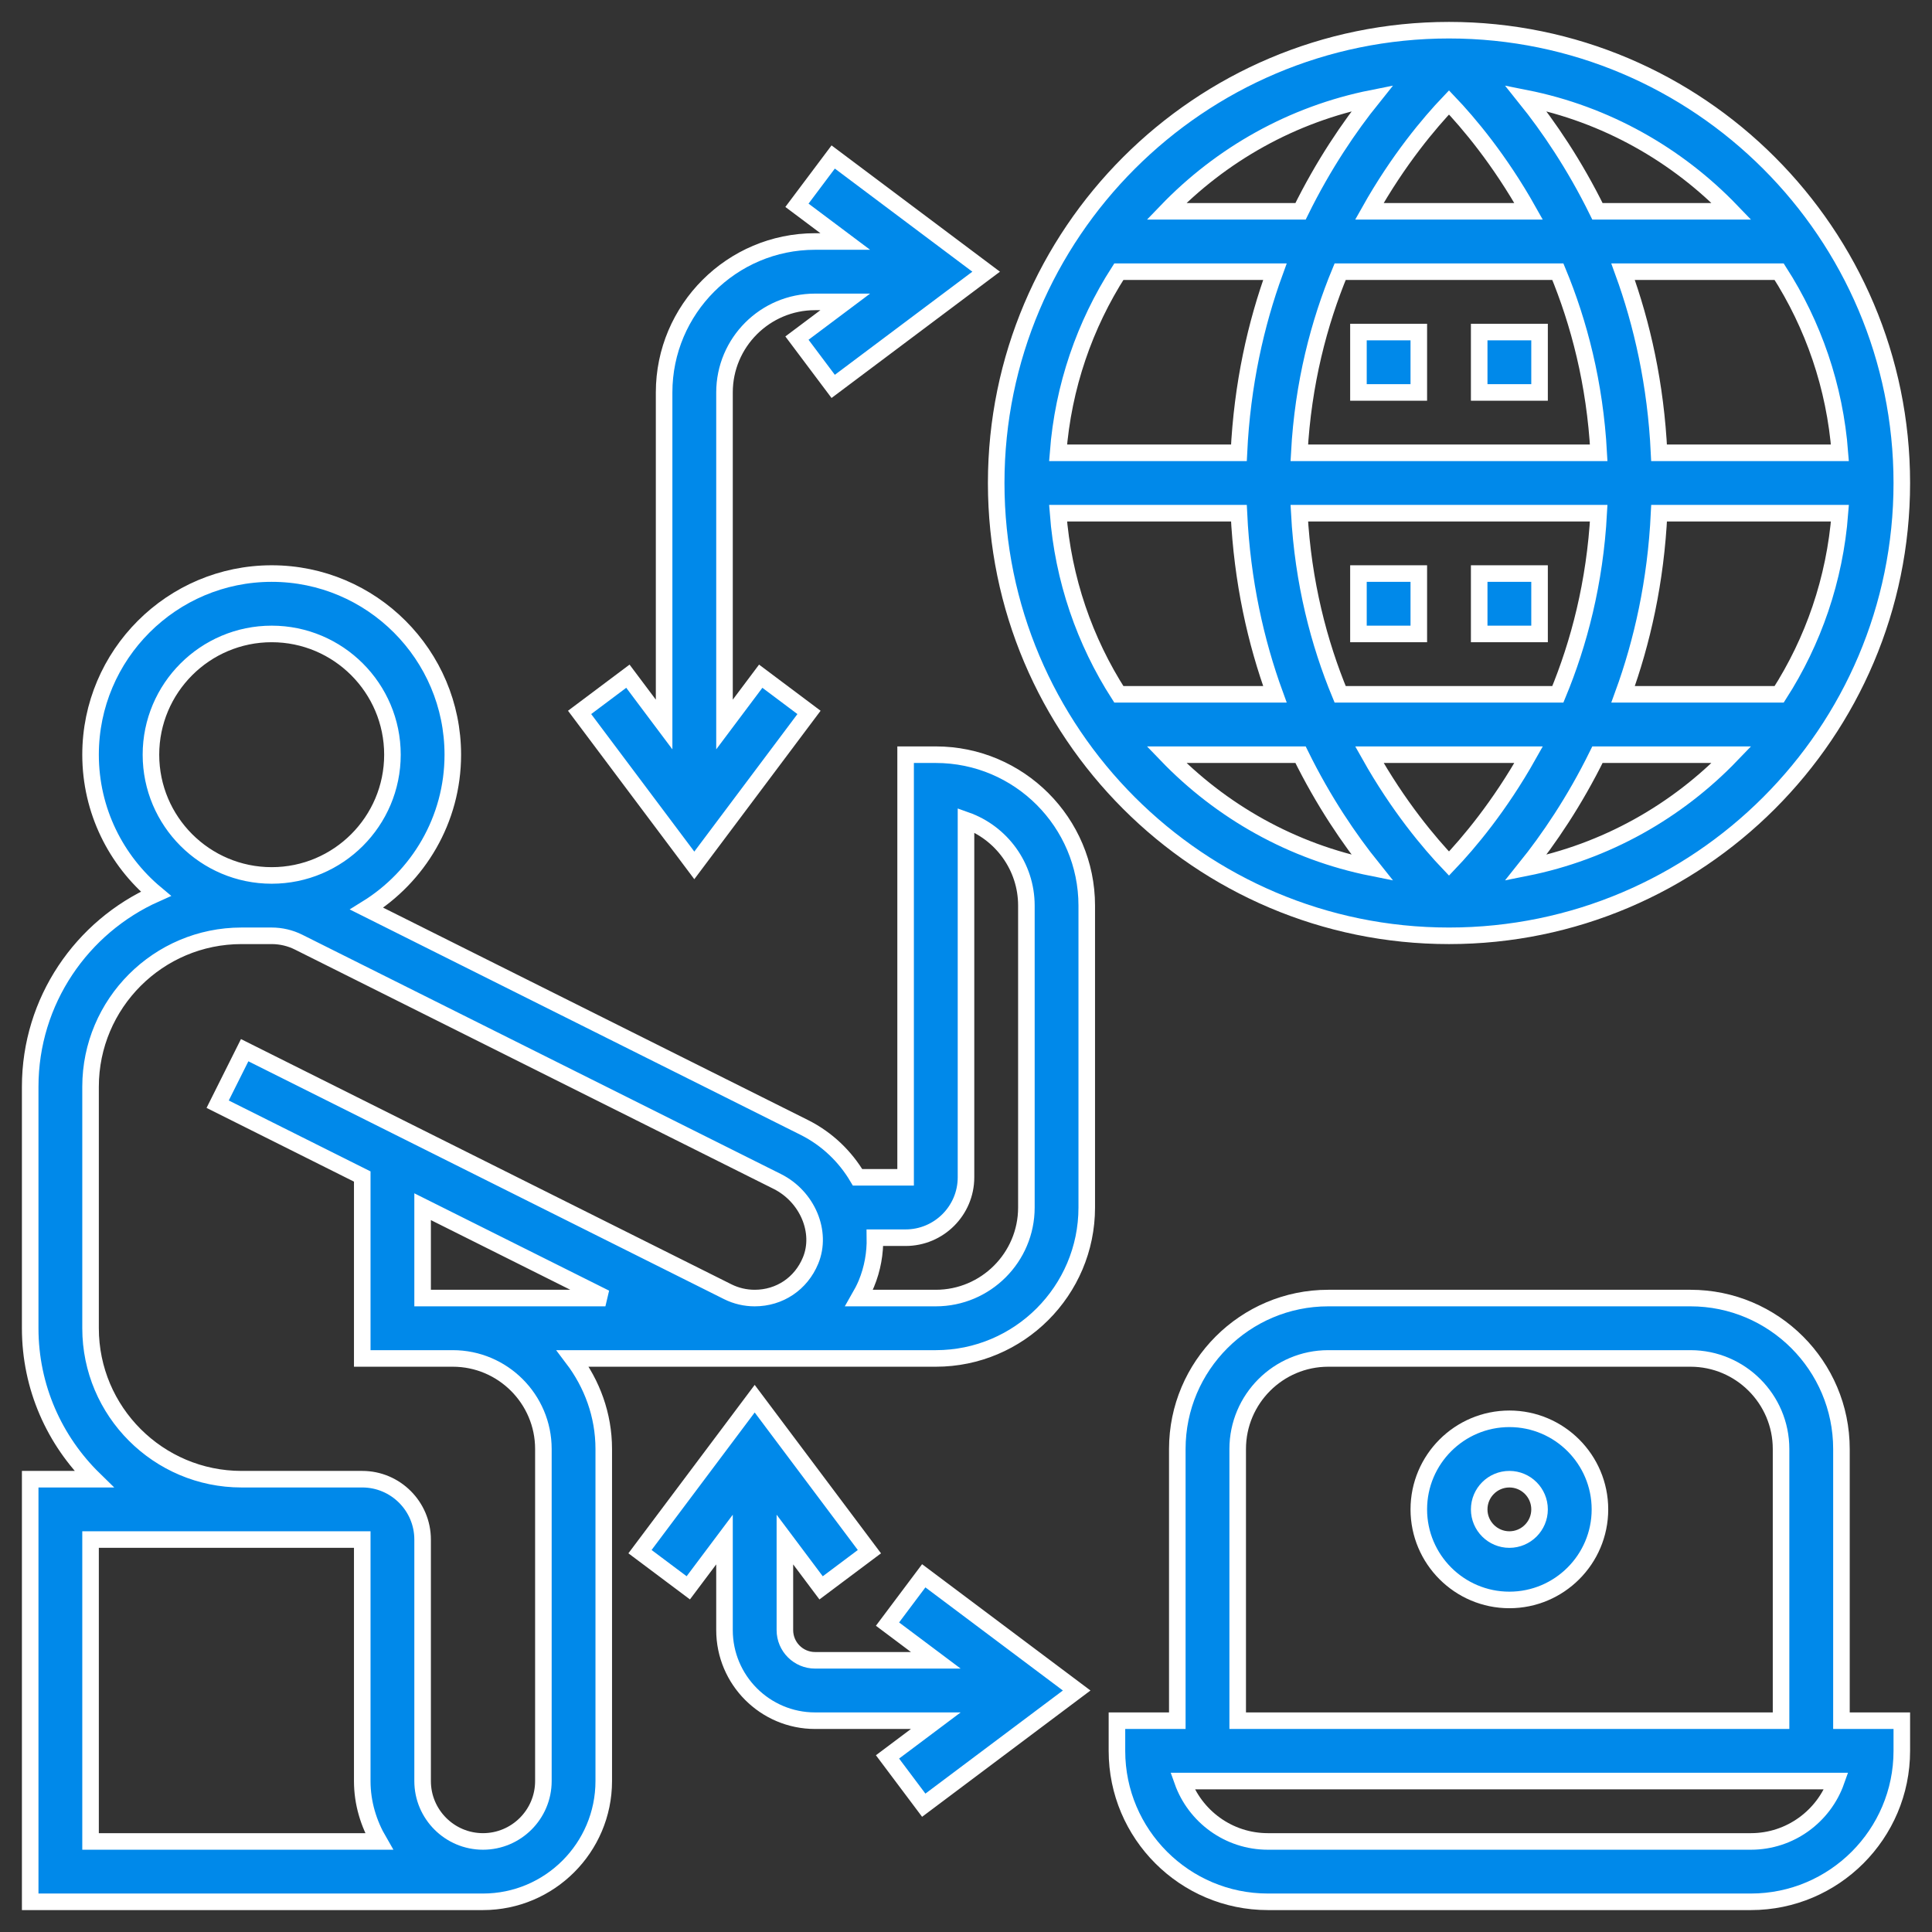 <svg width="70" height="70" viewBox="0 0 70 70" fill="none" xmlns="http://www.w3.org/2000/svg">
<rect x="0" y="0" width="70" height="70" fill="#333333" stroke="none"/>
<g clip-path="url(#clip0_535_4823)">
<path d="M33.906 27.344H32.812V42.656H31.071C30.629 41.909 29.976 41.268 29.14 40.849L13.284 32.922C15.154 31.765 16.406 29.701 16.406 27.344C16.406 23.724 13.463 20.781 9.844 20.781C6.225 20.781 3.281 23.724 3.281 27.344C3.281 29.367 4.202 31.177 5.646 32.383C2.968 33.576 1.094 36.259 1.094 39.375V48.125C1.094 50.267 1.98 52.203 3.403 53.594H1.094V68.906H17.5C19.913 68.906 21.875 66.944 21.875 64.531V52.5C21.875 51.264 21.447 50.135 20.753 49.219H33.906C36.922 49.219 39.375 46.766 39.375 43.75V32.812C39.375 29.797 36.922 27.344 33.906 27.344ZM9.844 22.969C12.257 22.969 14.219 24.931 14.219 27.344C14.219 29.757 12.257 31.719 9.844 31.719C7.431 31.719 5.469 29.757 5.469 27.344C5.469 24.931 7.431 22.969 9.844 22.969ZM3.281 55.781H8.75H10.938H13.125V64.531C13.125 65.332 13.357 66.072 13.733 66.719H3.281V55.781ZM19.688 52.5V64.531C19.688 65.738 18.706 66.719 17.5 66.719C16.294 66.719 15.312 65.738 15.312 64.531V55.781C15.312 54.575 14.331 53.594 13.125 53.594H10.938H8.75C5.735 53.594 3.281 51.141 3.281 48.125V39.375C3.281 36.359 5.735 33.906 8.75 33.906H9.844C10.181 33.906 10.518 33.985 10.817 34.135L28.161 42.806C29.255 43.353 29.797 44.64 29.368 45.673C29.022 46.511 28.245 47.031 27.343 47.031C27.007 47.031 26.67 46.953 26.37 46.803L8.865 38.05L7.886 40.007L13.125 42.627V49.219H14.219H16.406C18.215 49.219 19.688 50.691 19.688 52.5ZM21.935 47.031H16.406H15.312V43.721L21.935 47.031ZM37.188 43.75C37.188 45.559 35.715 47.031 33.906 47.031H31.127C31.223 46.864 31.314 46.693 31.39 46.511C31.614 45.969 31.711 45.404 31.701 44.844H32.812C34.019 44.844 35 43.863 35 42.656V29.718C36.273 30.17 37.188 31.386 37.188 32.812V43.75Z" fill="#0089EA" stroke="white" stroke-width="0.6"/>
<path d="M52.5 33.906C61.546 33.906 68.906 26.546 68.906 17.5C68.906 8.454 61.546 1.094 52.5 1.094C43.454 1.094 36.094 8.454 36.094 17.5C36.094 26.546 43.454 33.906 52.5 33.906ZM52.5 3.711C53.204 4.449 54.331 5.779 55.384 7.656H49.615C50.669 5.779 51.796 4.449 52.5 3.711ZM56.444 9.844C57.209 11.689 57.787 13.887 57.924 16.406H47.076C47.212 13.887 47.791 11.689 48.556 9.844H56.444ZM66.663 16.406H60.111C59.993 13.926 59.496 11.734 58.807 9.844H64.462C65.697 11.767 66.479 14.002 66.663 16.406ZM52.5 31.289C51.796 30.551 50.67 29.221 49.616 27.344H55.385C54.33 29.222 53.204 30.551 52.5 31.289ZM48.556 25.156C47.791 23.311 47.213 21.113 47.076 18.594H57.924C57.788 21.113 57.209 23.311 56.444 25.156H48.556ZM60.112 18.594H66.664C66.479 20.998 65.698 23.233 64.463 25.156H58.808C59.497 23.266 59.994 21.074 60.112 18.594ZM44.888 16.406H38.336C38.521 14.002 39.302 11.767 40.537 9.844H46.192C45.503 11.734 45.006 13.926 44.888 16.406ZM44.888 18.594C45.006 21.074 45.503 23.266 46.192 25.156H40.537C39.302 23.233 38.52 20.998 38.336 18.594H44.888ZM42.264 27.344H47.121C47.96 29.05 48.898 30.418 49.72 31.442C46.819 30.864 44.239 29.398 42.264 27.344ZM55.28 31.442C56.102 30.418 57.04 29.05 57.879 27.344H62.736C60.761 29.398 58.181 30.864 55.28 31.442ZM62.736 7.656H57.879C57.04 5.95 56.102 4.582 55.28 3.558C58.181 4.135 60.761 5.602 62.736 7.656ZM49.72 3.558C48.898 4.582 47.961 5.95 47.121 7.656H42.264C44.239 5.602 46.819 4.135 49.72 3.558Z" fill="#0089EA" stroke="white" stroke-width="0.6"/>
<path d="M49.219 12.031H51.406V14.219H49.219V12.031Z" fill="#0089EA" stroke="white" stroke-width="0.6"/>
<path d="M53.594 12.031H55.781V14.219H53.594V12.031Z" fill="#0089EA" stroke="white" stroke-width="0.6"/>
<path d="M49.219 20.781H51.406V22.969H49.219V20.781Z" fill="#0089EA" stroke="white" stroke-width="0.6"/>
<path d="M53.594 20.781H55.781V22.969H53.594V20.781Z" fill="#0089EA" stroke="white" stroke-width="0.6"/>
<path d="M29.312 25.812L27.562 24.5L26.25 26.25V14.219C26.25 12.41 27.722 10.938 29.531 10.938H30.625L28.875 12.25L30.188 14L35.73 9.844L30.188 5.688L28.875 7.438L30.625 8.75H29.531C26.516 8.75 24.062 11.203 24.062 14.219V26.25L22.75 24.5L21 25.812L25.156 31.355L29.312 25.812Z" fill="#0089EA" stroke="white" stroke-width="0.6"/>
<path d="M32.156 58.844L33.906 60.156H29.531C28.929 60.156 28.438 59.666 28.438 59.062V55.781L29.75 57.531L31.5 56.22L27.344 50.677L23.188 56.219L24.938 57.53L26.25 55.781V59.062C26.25 60.872 27.722 62.344 29.531 62.344H33.906L32.156 63.656L33.469 65.406L39.01 61.25L33.469 57.094L32.156 58.844Z" fill="#0089EA" stroke="white" stroke-width="0.6"/>
<path d="M66.719 52.5C66.719 49.484 64.266 47.031 61.25 47.031H48.125C45.109 47.031 42.656 49.484 42.656 52.5V62.344H40.469V63.438C40.469 66.453 42.922 68.906 45.938 68.906H63.438C66.453 68.906 68.906 66.453 68.906 63.438V62.344H66.719V52.5ZM44.844 52.5C44.844 50.691 46.316 49.219 48.125 49.219H61.25C63.059 49.219 64.531 50.691 64.531 52.5V62.344H44.844V52.5ZM63.438 66.719H45.938C44.511 66.719 43.295 65.804 42.843 64.531H66.531C66.08 65.804 64.864 66.719 63.438 66.719Z" fill="#0089EA" stroke="white" stroke-width="0.6"/>
<path d="M54.688 51.406C52.878 51.406 51.406 52.878 51.406 54.688C51.406 56.497 52.878 57.969 54.688 57.969C56.497 57.969 57.969 56.497 57.969 54.688C57.969 52.878 56.497 51.406 54.688 51.406ZM54.688 55.781C54.085 55.781 53.594 55.291 53.594 54.688C53.594 54.084 54.085 53.594 54.688 53.594C55.29 53.594 55.781 54.084 55.781 54.688C55.781 55.291 55.29 55.781 54.688 55.781Z" fill="#0089EA" stroke="white" stroke-width="0.6"/>
</g>
<defs>
<clipPath id="clip0_535_4823">
<rect width="70" height="70" fill="white"/>
</clipPath>
</defs>
</svg>
